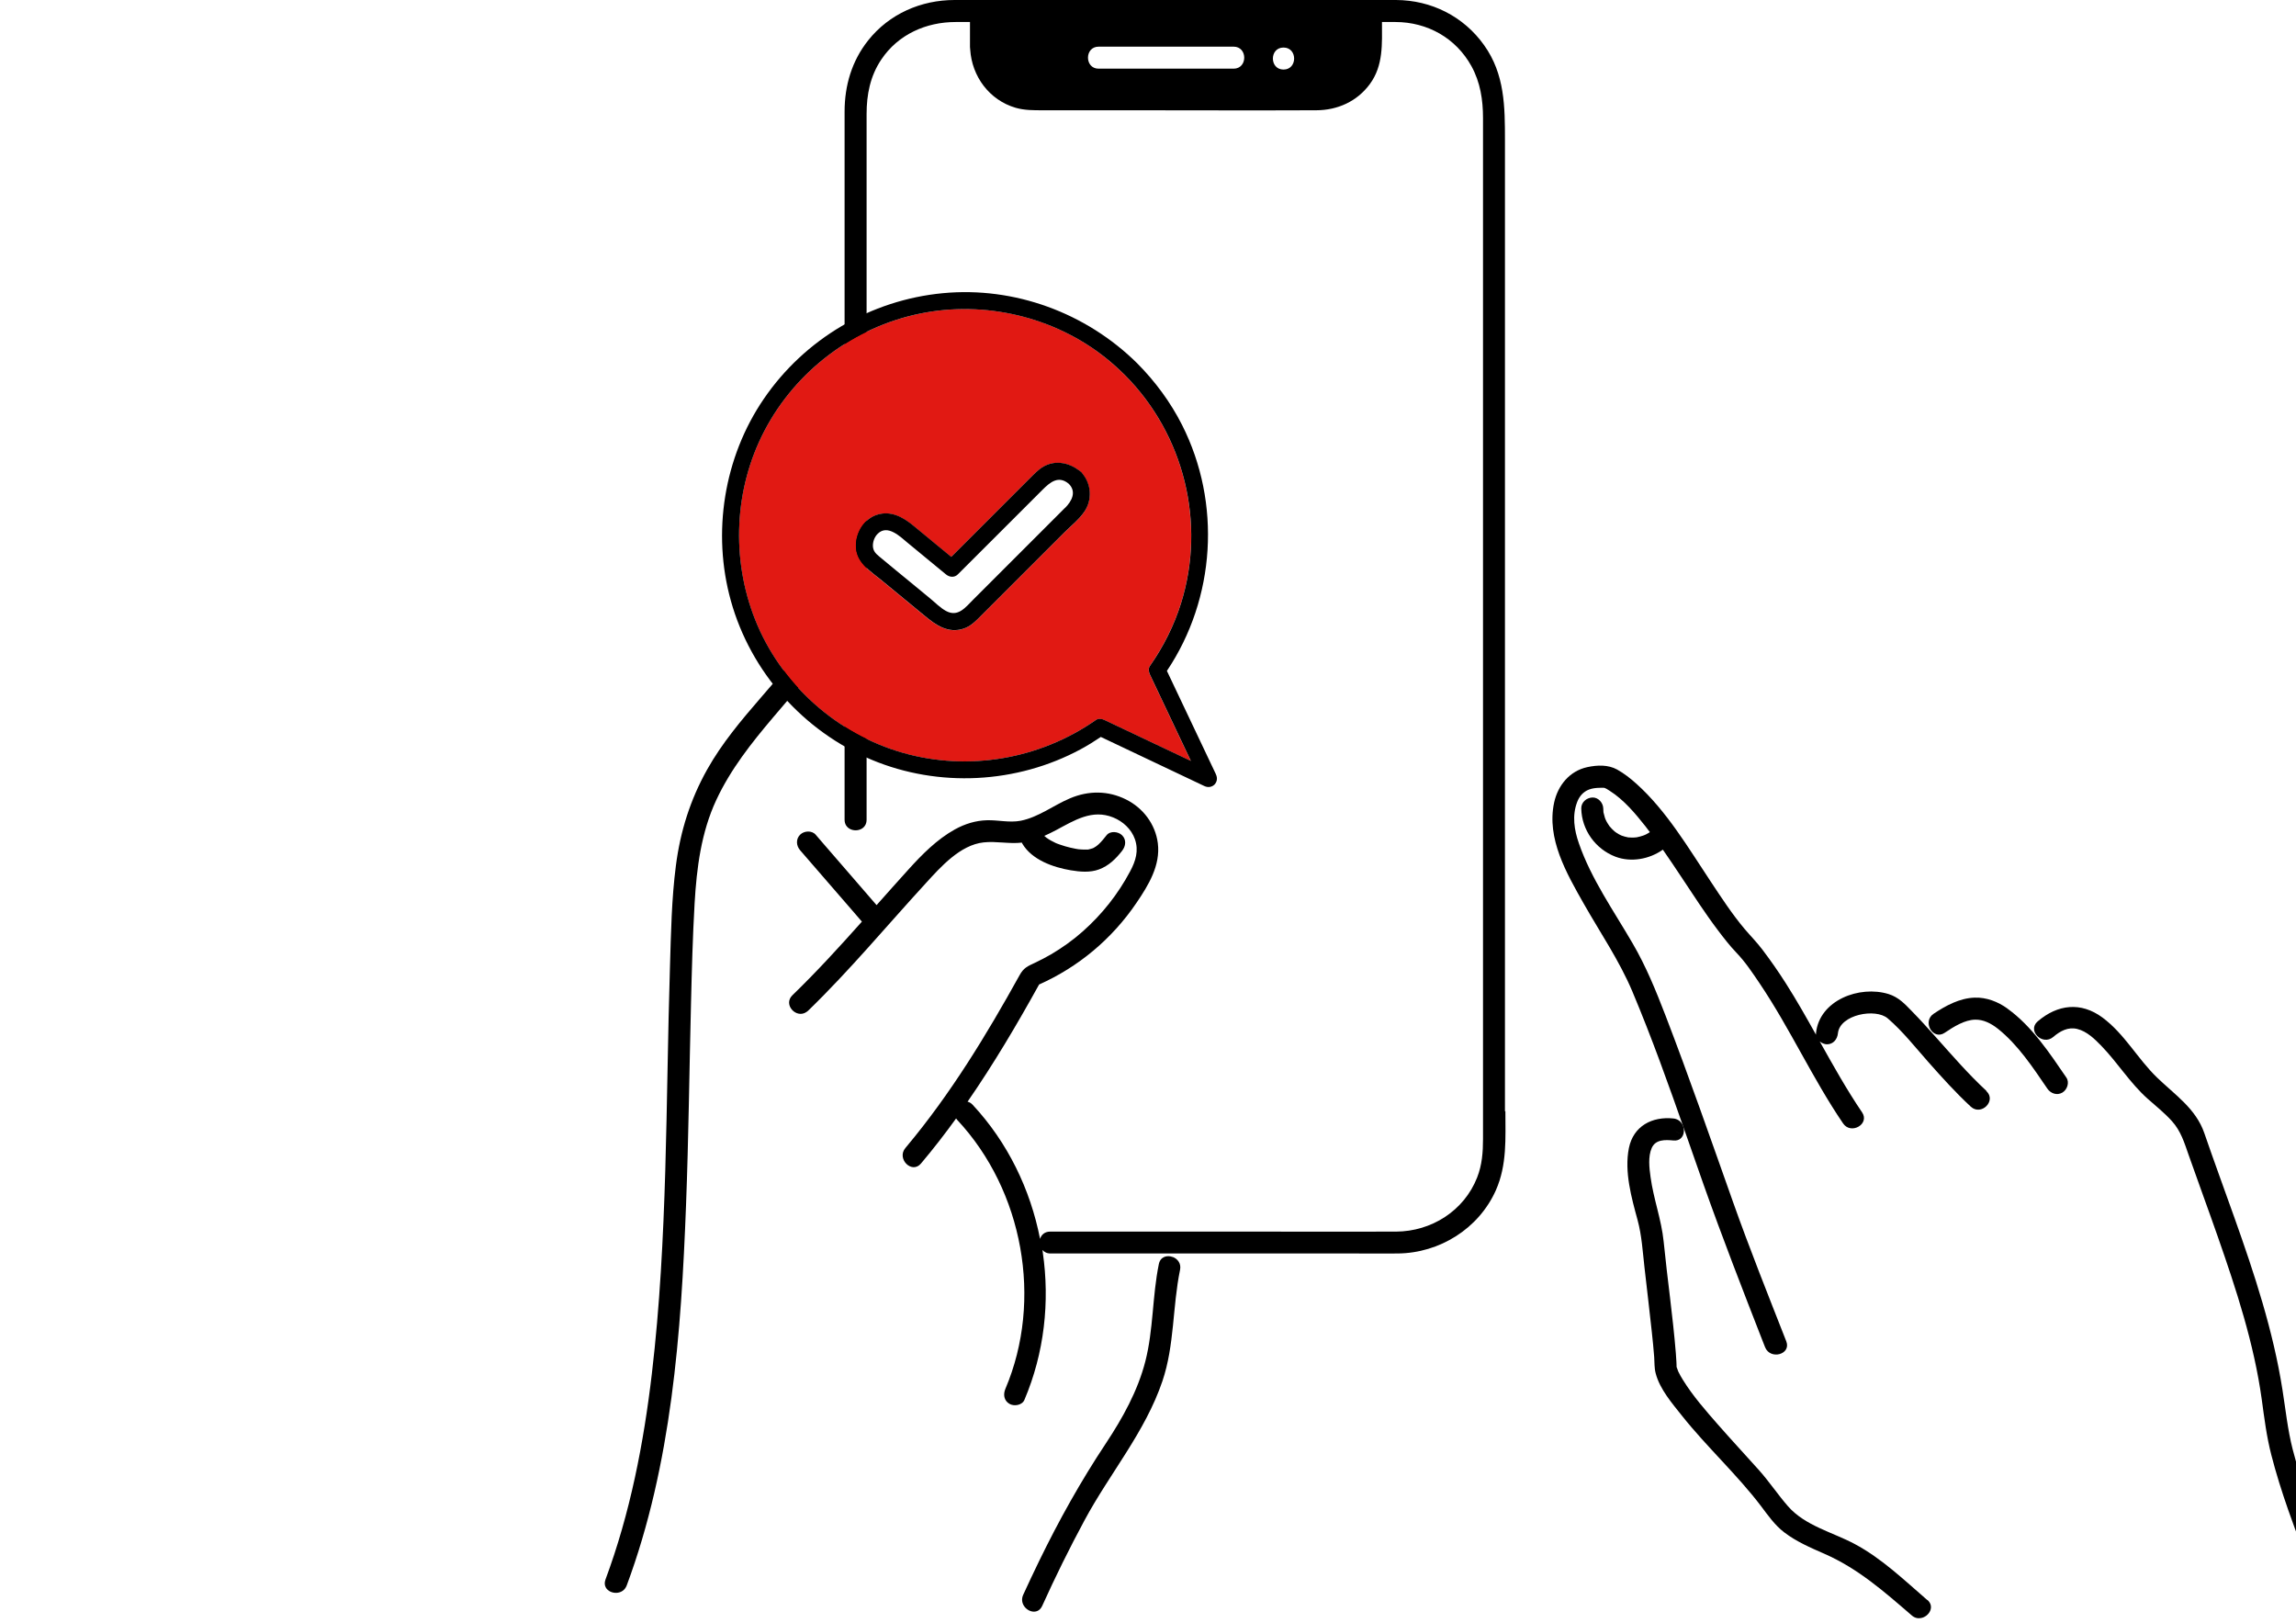 <svg width="283" height="200" viewBox="0 0 283 200" fill="none" xmlns="http://www.w3.org/2000/svg">
<rect width="283" height="200" fill="white"/>
<g clip-path="url(#clip0_8_18595)">
<path d="M285.722 195.443C284.366 192.387 283.145 189.258 282.041 186.103C281.264 183.869 280.549 181.618 279.961 179.33C279.382 177.051 279.102 174.782 278.776 172.458C277.827 165.595 275.629 158.904 273.35 152.394C272.174 149.048 270.953 145.721 269.778 142.384C269.235 140.838 268.819 139.41 267.698 138.171C266.784 137.167 265.717 136.317 264.704 135.413C262.534 133.478 261.014 130.973 258.997 128.894C258.183 128.053 257.216 127.103 256.04 126.823C254.901 126.543 253.924 127.085 253.074 127.809C252.052 128.677 250.677 127.736 250.713 126.742C250.514 126.76 250.369 126.805 250.252 126.877C251.916 128.704 253.327 130.811 254.683 132.8C255.099 133.406 254.792 134.301 254.195 134.654C253.535 135.042 252.748 134.771 252.341 134.165C250.568 131.57 248.723 128.767 246.245 126.787C245.377 126.1 244.446 125.648 243.46 125.666C242.158 125.693 240.801 126.543 239.689 127.284C238.522 128.071 237.419 126.706 237.771 125.639C237.545 125.666 237.382 125.982 237.229 126.299C237.69 126.805 238.151 127.32 238.612 127.827C240.629 130.087 242.61 132.375 244.835 134.437C246.119 135.63 244.192 137.538 242.917 136.353C241.063 134.635 239.381 132.764 237.699 130.874C236.089 129.057 234.515 127.067 232.68 125.476C231.178 124.183 226.774 124.997 226.539 127.311C226.466 128.035 225.978 128.677 225.182 128.668C224.875 128.668 224.549 128.532 224.296 128.315C225.951 131.281 227.597 134.238 229.514 137.05C230.5 138.496 228.149 139.853 227.172 138.415C223.401 132.863 220.642 126.724 216.898 121.172C216.021 119.861 215.125 118.523 214.031 117.383C213.208 116.524 212.484 115.593 211.77 114.644C210.151 112.492 208.686 110.222 207.194 107.98C206.461 106.876 205.72 105.773 204.96 104.679C203.296 105.864 201.026 106.271 199.118 105.547C196.649 104.607 194.957 102.256 194.903 99.607C194.885 98.847 195.536 98.287 196.26 98.25C197.001 98.214 197.598 98.901 197.616 99.607C197.616 99.733 197.616 99.86 197.634 99.987C197.634 100.014 197.634 100.032 197.634 100.05C197.634 100.068 197.643 100.086 197.652 100.131C197.698 100.339 197.743 100.538 197.815 100.737C197.815 100.755 197.888 100.927 197.897 100.954C197.942 101.044 197.978 101.135 198.023 101.216C198.123 101.406 198.24 101.578 198.358 101.75C198.376 101.777 198.385 101.795 198.403 101.813C198.421 101.831 198.43 101.84 198.457 101.867C198.53 101.949 198.593 102.021 198.665 102.102C198.738 102.175 198.81 102.247 198.891 102.319C198.891 102.319 199.018 102.428 199.054 102.464C199.208 102.573 199.362 102.681 199.525 102.771C199.615 102.826 199.714 102.871 199.805 102.916C199.841 102.925 199.904 102.961 199.95 102.97C200.167 103.043 200.393 103.097 200.619 103.151C200.655 103.151 200.664 103.16 200.691 103.169C200.709 103.169 200.727 103.169 200.764 103.169C200.872 103.169 200.972 103.178 201.08 103.187C201.288 103.187 201.505 103.187 201.713 103.16C201.749 103.16 201.804 103.142 201.84 103.133C201.939 103.115 202.048 103.088 202.147 103.061C202.265 103.025 202.391 102.988 202.509 102.952C202.527 102.952 202.645 102.898 202.699 102.88C202.753 102.853 202.862 102.799 202.88 102.799C202.988 102.744 203.106 102.681 203.205 102.618C203.26 102.582 203.305 102.545 203.359 102.518C203.178 102.283 202.997 102.039 202.817 101.804C201.55 100.203 200.149 98.531 198.412 97.428C197.725 96.994 197.888 97.039 197.164 97.057C196.721 97.057 196.287 97.111 195.871 97.265C195.138 97.536 194.668 98.097 194.397 98.811C193.754 100.484 194.035 102.247 194.605 103.884C196.124 108.287 198.919 112.238 201.243 116.244C202.889 119.074 204.101 122.058 205.276 125.096C206.959 129.454 208.55 133.858 210.124 138.261C210.775 138.171 211.39 138.198 211.924 138.46C211.39 138.189 210.766 138.162 210.124 138.261C211.291 141.544 212.457 144.835 213.624 148.117C215.677 153.886 217.947 159.573 220.181 165.27C220.823 166.897 218.191 167.594 217.567 165.993C217.477 165.767 217.386 165.532 217.296 165.306C214.782 158.895 212.295 152.475 209.997 145.983C209.247 143.858 208.496 141.715 207.755 139.581C207.682 139.59 207.61 139.609 207.537 139.618C207.429 140.178 207.013 140.63 206.271 140.549C205.258 140.449 204.065 140.395 203.594 141.48C203.133 142.538 203.305 143.931 203.45 145.034C203.82 147.746 204.806 150.287 205.068 153.009C205.521 157.602 206.199 162.177 206.57 166.771C206.597 167.132 206.624 167.494 206.642 167.856C206.642 168 206.669 168.516 206.651 168.425C206.651 168.416 206.832 168.959 206.868 169.022C207.031 169.384 207.239 169.727 207.447 170.062C208.668 172.033 210.223 173.796 211.743 175.541C213.407 177.44 215.125 179.285 216.807 181.166C218.083 182.594 219.141 184.195 220.389 185.623C222.496 188.028 225.869 188.815 228.601 190.271C231.938 192.052 234.705 194.729 237.554 197.179C238.513 198.011 237.762 199.231 236.776 199.412L237.247 199.982H290.009L288.11 195.126C287.739 196.13 286.265 196.636 285.722 195.425V195.443Z" fill="white"/>
<path d="M207.528 139.627C207.601 139.627 207.673 139.609 207.745 139.59C207.673 139.382 207.601 139.184 207.528 138.976H207.51C207.555 139.193 207.565 139.41 207.528 139.618V139.627Z" fill="white"/>
<path d="M143.977 154.492H129.434C129.199 154.492 128.991 154.437 128.819 154.356H128.476C129.362 160.45 128.665 166.771 126.215 172.53C125.925 173.2 124.921 173.353 124.361 173.019C123.673 172.612 123.583 171.843 123.872 171.165C128.521 160.224 126.052 146.743 117.966 138.071C117.903 137.999 117.84 137.927 117.795 137.845C116.42 139.744 114.982 141.607 113.463 143.406C112.332 144.744 110.424 142.818 111.545 141.489C111.591 141.435 111.636 141.381 111.681 141.327C117.116 134.852 121.53 127.574 125.618 120.195C126.115 119.291 126.594 119.092 127.508 118.667C128.177 118.351 128.837 118.007 129.479 117.636C130.872 116.832 132.174 115.891 133.377 114.824C135.765 112.709 137.755 110.195 139.256 107.374C139.925 106.117 140.323 104.851 139.835 103.441C139.41 102.193 138.37 101.243 137.158 100.755C134.553 99.697 132.337 101.135 130.094 102.328C129.624 102.573 129.145 102.808 128.665 103.025C128.702 103.061 128.729 103.088 128.765 103.115C128.774 103.124 128.892 103.214 128.928 103.251C129.289 103.504 129.669 103.712 130.067 103.902C130.085 103.911 130.212 103.965 130.239 103.974C130.33 104.01 130.42 104.046 130.51 104.073C130.755 104.164 130.99 104.236 131.234 104.309C131.659 104.435 132.093 104.535 132.536 104.616C132.645 104.634 132.744 104.652 132.853 104.67C132.88 104.67 132.916 104.67 132.952 104.679C133.169 104.697 133.386 104.715 133.603 104.715C133.721 104.715 133.839 104.715 133.956 104.715C134.001 104.715 134.028 104.715 134.047 104.715C134.065 104.715 134.083 104.706 134.119 104.697C134.309 104.652 134.49 104.607 134.662 104.544C134.689 104.535 134.725 104.517 134.752 104.498C134.842 104.453 134.924 104.399 135.005 104.345C135.023 104.336 135.177 104.209 135.186 104.209C135.24 104.164 135.304 104.11 135.358 104.064C135.72 103.721 136.036 103.341 136.335 102.952C136.787 102.374 137.782 102.482 138.252 102.952C138.813 103.513 138.704 104.29 138.252 104.869C137.492 105.855 136.606 106.714 135.412 107.157C134.291 107.573 133.07 107.455 131.921 107.265C129.76 106.904 127.137 105.981 125.961 103.992C125.934 103.947 125.916 103.902 125.898 103.856C124.315 104.037 122.769 103.658 121.186 103.829C118.301 104.137 115.895 106.858 114.059 108.857C109.239 114.11 104.672 119.617 99.544 124.581C99.49 124.635 99.436 124.671 99.381 124.707C98.133 125.63 96.415 123.83 97.618 122.664C100.611 119.77 103.406 116.696 106.182 113.595C105.866 113.224 105.549 112.862 105.233 112.492C103.008 109.924 100.792 107.356 98.567 104.797C98.088 104.245 98.016 103.431 98.567 102.88C99.056 102.392 100.005 102.328 100.485 102.88C100.801 103.251 101.118 103.612 101.434 103.983C102.538 105.258 103.65 106.542 104.753 107.817V102.193C104.355 101.994 104.048 101.614 104.048 101.035V73.973L101.959 76.631C102.791 76.794 103.496 77.68 102.917 78.611C98.513 85.7 91.766 90.999 88.212 98.648C86.358 102.636 85.806 107.003 85.553 111.352C85.318 115.448 85.209 119.553 85.11 123.649C84.902 131.959 84.811 140.278 84.495 148.587C83.889 164.311 82.722 180.542 77.187 195.416C76.726 196.645 75.107 196.537 74.619 195.696L72.946 200.027H126.902L127.39 198.662C126.513 198.662 125.572 197.667 126.07 196.591C126.703 195.199 127.363 193.815 128.032 192.432C130.474 187.396 133.151 182.594 136.253 177.938C138.333 174.809 140.196 171.473 141.128 167.811C142.132 163.886 141.969 159.781 142.792 155.821C142.982 154.899 143.832 154.691 144.519 154.962V154.537H143.941L143.977 154.492Z" fill="white"/>
<path d="M128.439 154.058C128.457 154.157 128.457 154.257 128.475 154.356H128.819C128.665 154.284 128.539 154.175 128.439 154.058Z" fill="white"/>
<path d="M181.373 8.165C179.456 4.684 175.938 2.722 172.004 2.713C171.452 2.713 170.9 2.713 170.34 2.713C170.34 5.398 170.539 8.084 168.838 10.371C167.265 12.505 164.868 13.572 162.245 13.59C154.558 13.626 146.862 13.59 139.174 13.59H128.512C127.39 13.59 126.278 13.608 125.183 13.283C121.937 12.333 119.793 9.413 119.585 6.103C119.567 6.004 119.558 5.904 119.558 5.796V2.713H117.794C114.15 2.713 110.695 4.241 108.624 7.342C107.249 9.395 106.815 11.664 106.815 14.069V101.017C106.815 102.184 105.603 102.563 104.807 102.175V107.799C105.884 109.047 106.969 110.294 108.045 111.542C109.347 110.077 110.641 108.622 111.952 107.175C113.643 105.312 115.479 103.441 117.695 102.211C118.925 101.533 120.245 101.117 121.656 101.081C123.04 101.044 124.424 101.406 125.798 101.144C128.005 100.719 129.85 99.236 131.894 98.377C134.164 97.428 136.57 97.419 138.794 98.522C140.902 99.57 142.412 101.569 142.71 103.911C143.063 106.65 141.562 109.083 140.079 111.262C137.076 115.683 132.952 119.156 128.077 121.326C125.346 126.263 122.47 131.127 119.26 135.766C119.477 135.82 119.685 135.937 119.884 136.145C124.207 140.784 127.001 146.571 128.195 152.674C128.349 152.177 128.765 151.779 129.434 151.779H155.453C160.988 151.779 166.532 151.797 172.067 151.779C176.417 151.761 180.46 149.229 182.07 145.106C182.676 143.569 182.793 141.987 182.793 140.368V14.53C182.793 12.315 182.468 10.145 181.373 8.165Z" fill="white"/>
<path d="M152.053 5.751H135.412C133.667 5.751 133.667 8.463 135.412 8.463H152.053C153.798 8.463 153.798 5.751 152.053 5.751Z" fill="white"/>
<path d="M158.203 5.859C156.457 5.859 156.457 8.572 158.203 8.572C159.948 8.572 159.948 5.859 158.203 5.859Z" fill="white"/>
<path d="M185.497 136.959V17.315C185.497 13.174 185.488 9.15 182.929 5.57C180.406 2.016 176.417 0.018 172.067 0C170.421 0 168.784 0 167.138 0H122.959C121.195 0 119.422 0 117.659 0C113.526 0 109.601 1.709 107.005 4.982C104.988 7.523 104.102 10.543 104.102 13.762V73.964V101.026C104.102 101.605 104.4 101.985 104.807 102.184C105.612 102.572 106.815 102.193 106.815 101.026V14.069C106.815 11.664 107.249 9.395 108.624 7.342C110.695 4.241 114.15 2.713 117.795 2.713H119.558V5.796C119.558 5.904 119.567 6.013 119.585 6.103C119.793 9.413 121.937 12.333 125.183 13.283C126.278 13.599 127.39 13.59 128.512 13.59H139.174C146.862 13.59 154.558 13.626 162.245 13.59C164.859 13.581 167.265 12.505 168.838 10.371C170.53 8.075 170.34 5.398 170.34 2.713C170.891 2.713 171.443 2.713 172.004 2.713C175.938 2.722 179.456 4.684 181.373 8.165C182.459 10.145 182.793 12.306 182.793 14.53V140.377C182.793 141.996 182.676 143.578 182.07 145.115C180.46 149.229 176.426 151.77 172.067 151.788C166.532 151.806 160.988 151.788 155.453 151.788H129.434C128.765 151.788 128.349 152.186 128.195 152.683C127.001 146.58 124.207 140.793 119.884 136.154C119.694 135.946 119.477 135.829 119.26 135.775C122.47 131.136 125.346 126.272 128.077 121.335C132.943 119.165 137.076 115.701 140.079 111.271C141.562 109.092 143.054 106.65 142.711 103.92C142.412 101.578 140.902 99.58 138.795 98.531C136.561 97.418 134.164 97.428 131.894 98.386C129.85 99.245 128.005 100.719 125.798 101.153C124.424 101.415 123.04 101.053 121.656 101.09C120.245 101.126 118.925 101.542 117.695 102.22C115.479 103.45 113.634 105.321 111.952 107.184C110.641 108.631 109.338 110.095 108.045 111.551C106.969 110.303 105.884 109.056 104.807 107.808C103.704 106.533 102.592 105.249 101.488 103.974C101.172 103.603 100.855 103.242 100.539 102.871C100.059 102.319 99.11 102.383 98.621 102.871C98.07 103.422 98.142 104.236 98.621 104.788C100.846 107.356 103.062 109.924 105.287 112.482C105.603 112.853 105.92 113.215 106.236 113.586C103.469 116.687 100.665 119.761 97.672 122.655C96.469 123.821 98.178 125.621 99.435 124.698C99.49 124.662 99.544 124.626 99.598 124.572C104.726 119.608 109.293 114.101 114.114 108.848C115.95 106.84 118.355 104.128 121.24 103.82C122.814 103.648 124.369 104.028 125.952 103.847C125.97 103.893 125.988 103.938 126.015 103.983C127.191 105.972 129.814 106.895 131.975 107.256C133.124 107.446 134.345 107.564 135.466 107.148C136.66 106.705 137.537 105.846 138.306 104.86C138.758 104.281 138.867 103.504 138.306 102.943C137.836 102.473 136.841 102.364 136.389 102.943C136.081 103.332 135.774 103.721 135.412 104.055C135.358 104.11 135.304 104.155 135.24 104.2C135.24 104.2 135.077 104.327 135.059 104.336C134.978 104.39 134.888 104.435 134.806 104.489C134.77 104.507 134.743 104.526 134.716 104.535C134.535 104.598 134.354 104.643 134.173 104.688C134.137 104.688 134.119 104.697 134.101 104.706C134.083 104.706 134.056 104.706 134.01 104.706C133.893 104.706 133.775 104.715 133.658 104.706C133.441 104.706 133.223 104.688 133.006 104.67C132.97 104.67 132.934 104.67 132.907 104.661C132.798 104.643 132.699 104.625 132.59 104.607C132.156 104.526 131.713 104.426 131.288 104.299C131.044 104.227 130.8 104.146 130.565 104.064C130.474 104.028 130.384 103.992 130.293 103.965C130.266 103.956 130.139 103.902 130.121 103.893C129.723 103.712 129.335 103.495 128.982 103.242C128.946 103.214 128.828 103.124 128.819 103.106C128.783 103.079 128.756 103.043 128.72 103.016C129.208 102.799 129.687 102.563 130.149 102.319C132.391 101.126 134.607 99.688 137.212 100.746C138.415 101.234 139.455 102.184 139.889 103.431C140.377 104.842 139.979 106.108 139.31 107.365C137.818 110.186 135.828 112.699 133.431 114.815C132.229 115.882 130.917 116.814 129.534 117.627C128.891 117.998 128.231 118.342 127.562 118.658C126.649 119.083 126.169 119.282 125.672 120.186C121.584 127.565 117.161 134.834 111.735 141.317C111.69 141.372 111.645 141.426 111.599 141.48C110.478 142.809 112.395 144.735 113.517 143.397C115.036 141.598 116.474 139.744 117.849 137.836C117.894 137.909 117.948 137.99 118.021 138.062C126.106 146.734 128.575 160.215 123.926 171.156C123.637 171.834 123.727 172.603 124.415 173.01C124.984 173.353 125.988 173.2 126.269 172.521C128.72 166.762 129.416 160.432 128.53 154.347C128.512 154.247 128.512 154.148 128.493 154.049C128.593 154.175 128.729 154.275 128.873 154.347C129.045 154.437 129.244 154.483 129.488 154.483H144.619H167.138C168.857 154.483 170.566 154.501 172.284 154.483C177.43 154.437 182.26 151.435 184.376 146.697C185.769 143.551 185.552 140.278 185.552 136.95L185.497 136.959ZM152.053 8.463H135.412C133.667 8.463 133.667 5.751 135.412 5.751H152.053C153.798 5.751 153.798 8.463 152.053 8.463ZM158.203 8.572C156.457 8.572 156.457 5.859 158.203 5.859C159.948 5.859 159.948 8.572 158.203 8.572Z" fill="black"/>
<path d="M102.013 76.613C101.515 76.513 100.973 76.667 100.629 77.228C96.713 83.539 90.817 88.331 87.172 94.823C85.083 98.54 83.853 102.464 83.31 106.677C82.776 110.81 82.704 115.014 82.578 119.174C82.053 135.865 82.306 152.638 80.353 169.248C79.34 177.883 77.667 186.509 74.628 194.674C74.483 195.072 74.528 195.407 74.682 195.669C75.171 196.51 76.789 196.627 77.251 195.389C82.785 180.514 83.961 164.284 84.558 148.56C84.875 140.25 84.965 131.941 85.173 123.622C85.273 119.526 85.381 115.421 85.616 111.325C85.87 106.976 86.421 102.609 88.275 98.621C91.829 90.981 98.576 85.673 102.981 78.584C103.559 77.653 102.854 76.766 102.022 76.604L102.013 76.613Z" fill="black"/>
<path d="M144.564 154.926C143.877 154.654 143.027 154.862 142.837 155.785C142.023 159.745 142.177 163.859 141.173 167.774C140.232 171.436 138.369 174.773 136.298 177.901C133.205 182.558 130.528 187.359 128.077 192.396C127.408 193.779 126.748 195.163 126.115 196.555C125.627 197.631 126.567 198.626 127.435 198.626C127.842 198.626 128.222 198.427 128.457 197.92C130.076 194.34 131.822 190.804 133.685 187.35C136.787 181.581 141.164 176.473 143.28 170.207C144.782 165.758 144.51 161.047 145.451 156.499C145.614 155.712 145.143 155.143 144.564 154.917V154.926Z" fill="black"/>
<path d="M287.278 193.02L287.938 193.77C286.862 191.32 285.804 188.589 284.854 185.913C284.004 183.507 283.217 181.075 282.584 178.598C281.969 176.174 281.725 173.769 281.336 171.31C280.196 164.022 277.872 156.987 275.403 150.052C274.173 146.589 272.898 143.135 271.704 139.663C270.664 136.625 268.077 134.934 265.862 132.791C263.465 130.467 261.864 127.42 259.142 125.403C256.483 123.441 253.616 123.776 251.156 125.883C249.827 127.022 251.753 128.93 253.074 127.8C253.924 127.076 254.9 126.534 256.04 126.814C257.216 127.103 258.183 128.044 258.997 128.885C261.014 130.964 262.534 133.469 264.704 135.404C265.717 136.308 266.784 137.149 267.698 138.162C268.819 139.4 269.235 140.829 269.778 142.375C270.953 145.721 272.183 149.039 273.35 152.385C275.629 158.904 277.827 165.586 278.776 172.449C279.093 174.773 279.373 177.042 279.961 179.321C280.549 181.609 281.264 183.869 282.041 186.093C283.145 189.249 284.357 192.378 285.722 195.434C286.256 196.645 287.73 196.139 288.11 195.135L287.278 193.011V193.02Z" fill="black"/>
<path d="M247.439 124.3C246.273 123.459 244.853 122.899 243.388 122.953C241.534 123.016 239.842 123.93 238.332 124.942C236.894 125.91 238.251 128.261 239.698 127.284C240.81 126.534 242.167 125.684 243.469 125.666C244.446 125.648 245.386 126.1 246.255 126.787C248.742 128.767 250.578 131.57 252.35 134.165C252.766 134.771 253.544 135.042 254.204 134.653C254.801 134.301 255.109 133.406 254.693 132.8C252.622 129.771 250.451 126.479 247.439 124.309V124.3Z" fill="black"/>
<path d="M244.844 134.446C242.619 132.384 240.638 130.096 238.622 127.836C237.654 126.751 236.686 125.675 235.664 124.635C234.787 123.731 234.009 122.89 232.779 122.51C229.207 121.407 224.242 123.261 223.835 127.339C223.835 127.402 223.835 127.456 223.835 127.519C222.65 125.404 221.456 123.288 220.154 121.244C219.249 119.816 218.282 118.423 217.26 117.076C216.563 116.145 215.758 115.34 215.008 114.454C213.47 112.618 212.159 110.602 210.839 108.613C208.089 104.48 205.43 99.95 201.713 96.605C200.981 95.945 200.185 95.321 199.326 94.842C198.213 94.227 196.875 94.281 195.654 94.543C193.465 95.013 192.018 96.795 191.557 98.919C190.607 103.35 193.085 107.618 195.193 111.343C197.227 114.933 199.588 118.369 201.198 122.185C203.594 127.872 205.693 133.749 207.746 139.618C208.496 141.761 209.238 143.894 209.988 146.019C212.286 152.511 214.782 158.922 217.287 165.342C217.377 165.568 217.468 165.803 217.558 166.029C218.191 167.639 220.814 166.933 220.172 165.306C217.938 159.609 215.659 153.922 213.615 148.153C210.884 140.458 208.207 132.746 205.277 125.132C204.101 122.085 202.889 119.101 201.243 116.28C198.919 112.275 196.124 108.323 194.605 103.92C194.035 102.283 193.755 100.52 194.397 98.847C194.668 98.133 195.147 97.572 195.871 97.301C196.287 97.147 196.73 97.102 197.164 97.093C197.879 97.084 197.716 97.03 198.412 97.464C200.149 98.567 201.55 100.24 202.817 101.84C203.007 102.075 203.178 102.319 203.359 102.554C203.305 102.591 203.26 102.627 203.206 102.654C203.097 102.717 202.988 102.78 202.88 102.835C202.862 102.835 202.762 102.889 202.699 102.916C202.645 102.934 202.527 102.979 202.509 102.988C202.392 103.025 202.265 103.07 202.147 103.097C202.048 103.124 201.939 103.151 201.84 103.169C201.795 103.169 201.74 103.187 201.713 103.196C201.505 103.214 201.288 103.233 201.08 103.224C200.972 103.224 200.872 103.214 200.764 103.205C200.727 103.205 200.718 103.205 200.691 103.205C200.673 103.205 200.655 103.205 200.619 103.187C200.393 103.142 200.167 103.088 199.95 103.006C199.904 102.988 199.841 102.961 199.805 102.952C199.715 102.907 199.615 102.862 199.525 102.808C199.362 102.717 199.199 102.609 199.054 102.5C199.018 102.464 198.901 102.365 198.892 102.355C198.81 102.283 198.738 102.211 198.665 102.138C198.593 102.066 198.521 101.985 198.457 101.903C198.43 101.876 198.412 101.858 198.403 101.849C198.394 101.831 198.385 101.813 198.358 101.786C198.24 101.614 198.123 101.433 198.023 101.252C197.978 101.171 197.933 101.081 197.897 100.99C197.888 100.954 197.815 100.782 197.815 100.773C197.752 100.574 197.698 100.375 197.653 100.167C197.653 100.131 197.634 100.113 197.634 100.086C197.634 100.068 197.634 100.059 197.634 100.023C197.625 99.896 197.616 99.769 197.616 99.643C197.598 98.938 197.001 98.25 196.26 98.287C195.536 98.323 194.885 98.883 194.903 99.643C194.957 102.292 196.658 104.643 199.118 105.583C201.026 106.307 203.296 105.9 204.96 104.715C205.72 105.8 206.461 106.913 207.194 108.016C208.686 110.258 210.142 112.528 211.77 114.68C212.485 115.62 213.208 116.56 214.031 117.419C215.125 118.559 216.012 119.897 216.898 121.208C220.642 126.769 223.401 132.908 227.172 138.451C228.149 139.889 230.5 138.533 229.514 137.086C227.606 134.274 225.951 131.308 224.296 128.351C224.549 128.559 224.875 128.695 225.182 128.704C225.978 128.704 226.466 128.071 226.539 127.348C226.774 125.033 231.187 124.219 232.68 125.512C234.525 127.094 236.089 129.093 237.699 130.91C239.372 132.8 241.063 134.672 242.917 136.39C244.193 137.574 246.119 135.666 244.835 134.473L244.844 134.446Z" fill="black"/>
<path d="M237.545 197.188C234.705 194.738 231.938 192.061 228.592 190.28C225.86 188.824 222.487 188.046 220.38 185.632C219.132 184.204 218.074 182.603 216.798 181.175C215.116 179.294 213.398 177.449 211.734 175.55C210.214 173.814 208.659 172.042 207.438 170.071C207.23 169.736 207.031 169.393 206.859 169.031C206.832 168.968 206.642 168.425 206.642 168.434C206.66 168.534 206.642 168.009 206.633 167.865C206.615 167.503 206.588 167.141 206.561 166.78C206.19 162.177 205.512 157.611 205.059 153.018C204.788 150.305 203.802 147.755 203.441 145.043C203.287 143.94 203.124 142.547 203.585 141.489C204.056 140.413 205.249 140.458 206.262 140.558C207.004 140.63 207.42 140.178 207.528 139.627C207.139 139.672 206.778 139.654 206.506 139.373C206.778 139.645 207.139 139.672 207.528 139.627C207.673 138.885 207.248 137.954 206.262 137.845C203.63 137.574 201.324 138.777 200.773 141.498C200.194 144.41 201.089 147.584 201.849 150.377C202.364 152.285 202.473 154.247 202.699 156.237C202.997 158.859 203.314 161.49 203.594 164.112C203.703 165.161 203.82 166.21 203.893 167.259C203.938 167.919 203.902 168.597 204.074 169.248C204.58 171.21 206.118 172.973 207.347 174.52C210.395 178.344 214.176 181.807 217.07 185.632C217.884 186.708 218.743 187.956 219.919 188.851C221.42 190 223.156 190.741 224.884 191.5C229.044 193.327 232.236 196.157 235.646 199.096C236.008 199.412 236.415 199.485 236.785 199.412C237.771 199.231 238.522 198.002 237.563 197.179L237.545 197.188Z" fill="black"/>
</g>
<g clip-path="url(#clip1_8_18595)">
<path d="M141.731 82.076C143.39 79.692 144.708 77.099 145.573 74.325C148.647 64.461 145.949 53.587 138.684 46.261C137.931 45.515 137.143 44.804 136.314 44.135C129.969 39.032 121.393 37.011 113.424 38.642C105.231 40.315 98.113 45.668 94.229 53.078C90.471 60.237 90.095 68.859 93.065 76.36C96.202 84.285 103.105 90.462 111.29 92.79C119.399 95.097 128.17 93.556 135.072 88.74C135.393 88.517 135.805 88.586 136.125 88.74C139.674 90.42 143.23 92.107 146.779 93.787C145.099 90.238 143.411 86.683 141.731 83.135C141.578 82.815 141.508 82.397 141.731 82.083V82.076ZM133.664 63.053C133.002 64.036 131.97 64.851 131.133 65.681L128.47 68.344C126.859 69.954 125.249 71.564 123.631 73.181C122.746 74.067 121.86 74.952 120.968 75.844C120.298 76.513 119.657 77.21 118.723 77.503C116.847 78.096 115.369 77.05 113.988 75.921C112.231 74.478 110.474 73.028 108.724 71.585C107.239 70.358 105.42 69.299 105.496 67.131C105.552 65.549 106.514 63.973 108.055 63.464C109.791 62.893 111.297 63.743 112.601 64.817C114.149 66.092 115.697 67.368 117.244 68.643C119.852 66.036 122.46 63.429 125.074 60.815C125.799 60.09 126.531 59.358 127.257 58.634C127.821 58.069 128.372 57.546 129.139 57.267C130.485 56.772 131.872 57.142 132.974 57.971C133.057 58.02 133.134 58.076 133.211 58.153C133.315 58.243 133.385 58.334 133.441 58.431C134.508 59.742 134.612 61.638 133.657 63.06L133.664 63.053Z" fill="#E11913"/>
<path d="M149.882 95.445C147.867 91.193 145.852 86.941 143.83 82.682C149.826 73.746 150.565 61.993 145.698 52.374C144.276 49.565 142.386 47.007 140.169 44.776C133.887 38.558 125.054 35.296 116.227 36.132C107.316 36.969 99.18 41.779 94.139 49.167C89.216 56.375 87.745 65.66 90.088 74.053C92.535 82.829 99.04 90.134 107.442 93.64C115.704 97.091 125.318 96.589 133.197 92.344C134.055 91.883 134.877 91.368 135.686 90.824C139.939 92.838 144.192 94.853 148.445 96.874C149.407 97.335 150.335 96.407 149.875 95.445H149.882ZM136.132 88.733C135.805 88.579 135.393 88.51 135.08 88.733C128.184 93.549 119.406 95.09 111.297 92.783C103.112 90.454 96.209 84.278 93.072 76.353C90.102 68.853 90.478 60.237 94.236 53.071C98.113 45.668 105.231 40.315 113.424 38.642C121.386 37.018 129.969 39.039 136.321 44.135C137.15 44.797 137.938 45.515 138.691 46.261C145.956 53.587 148.654 64.461 145.58 74.324C144.715 77.099 143.404 79.699 141.738 82.076C141.515 82.396 141.585 82.808 141.738 83.128C143.418 86.676 145.106 90.231 146.786 93.779C143.237 92.1 139.681 90.413 136.132 88.733Z" fill="black"/>
<path d="M128.505 60.342C127.375 61.471 126.239 62.607 125.109 63.736C122.76 66.078 120.417 68.427 118.067 70.769C117.635 71.202 117.021 71.132 116.589 70.769C115.027 69.487 113.473 68.204 111.911 66.915C110.99 66.155 109.422 64.559 108.195 65.758C107.79 66.148 107.56 66.768 107.595 67.333C107.63 67.912 107.944 68.211 108.369 68.567C109.763 69.731 111.179 70.881 112.58 72.038C113.284 72.617 113.982 73.195 114.686 73.774C115.285 74.269 115.885 74.882 116.568 75.266C118.074 76.102 118.981 74.861 119.978 73.865C122.516 71.327 125.053 68.79 127.598 66.246C128.825 65.019 130.053 63.792 131.28 62.565C132.102 61.743 132.723 60.599 131.74 59.603C130.478 58.536 129.446 59.394 128.505 60.328V60.342Z" fill="white"/>
<path d="M133.218 58.139C133.141 58.062 133.065 58.006 132.981 57.957C131.879 57.128 130.492 56.758 129.146 57.253C128.379 57.532 127.828 58.055 127.264 58.62C126.539 59.345 125.806 60.077 125.081 60.801C122.474 63.408 119.866 66.016 117.252 68.629C115.704 67.354 114.156 66.078 112.608 64.803C111.311 63.729 109.798 62.879 108.062 63.45C106.521 63.959 105.559 65.541 105.503 67.117C105.427 69.285 107.239 70.344 108.731 71.571C110.488 73.014 112.245 74.464 113.996 75.907C115.369 77.043 116.847 78.082 118.73 77.489C119.664 77.196 120.305 76.499 120.975 75.83C121.86 74.945 122.746 74.06 123.638 73.167C125.249 71.557 126.859 69.947 128.477 68.33L131.14 65.667C131.977 64.831 133.009 64.022 133.671 63.039C134.633 61.617 134.522 59.714 133.455 58.41C133.399 58.313 133.329 58.215 133.225 58.132L133.218 58.139ZM131.28 62.579C130.053 63.806 128.825 65.033 127.598 66.26C125.06 68.797 122.523 71.334 119.978 73.878C118.981 74.875 118.074 76.116 116.568 75.279C115.885 74.896 115.285 74.283 114.686 73.788C113.982 73.209 113.284 72.631 112.58 72.052C111.179 70.895 109.763 69.752 108.369 68.581C107.944 68.225 107.637 67.925 107.595 67.347C107.56 66.782 107.79 66.162 108.195 65.772C109.422 64.579 110.984 66.169 111.911 66.929C113.473 68.211 115.027 69.494 116.589 70.783C117.028 71.146 117.635 71.216 118.067 70.783C120.417 68.441 122.76 66.092 125.109 63.75C126.239 62.621 127.375 61.485 128.505 60.355C129.446 59.414 130.478 58.564 131.74 59.63C132.723 60.62 132.102 61.77 131.28 62.593V62.579Z" fill="black"/>
</g>
<defs>
<clipPath id="clip0_8_18595">
<rect width="210" height="200" fill="white" transform="translate(73)"/>
</clipPath>
<clipPath id="clip1_8_18595">
<rect width="61" height="61" fill="white" transform="translate(89 36)"/>
</clipPath>
</defs>
</svg>
